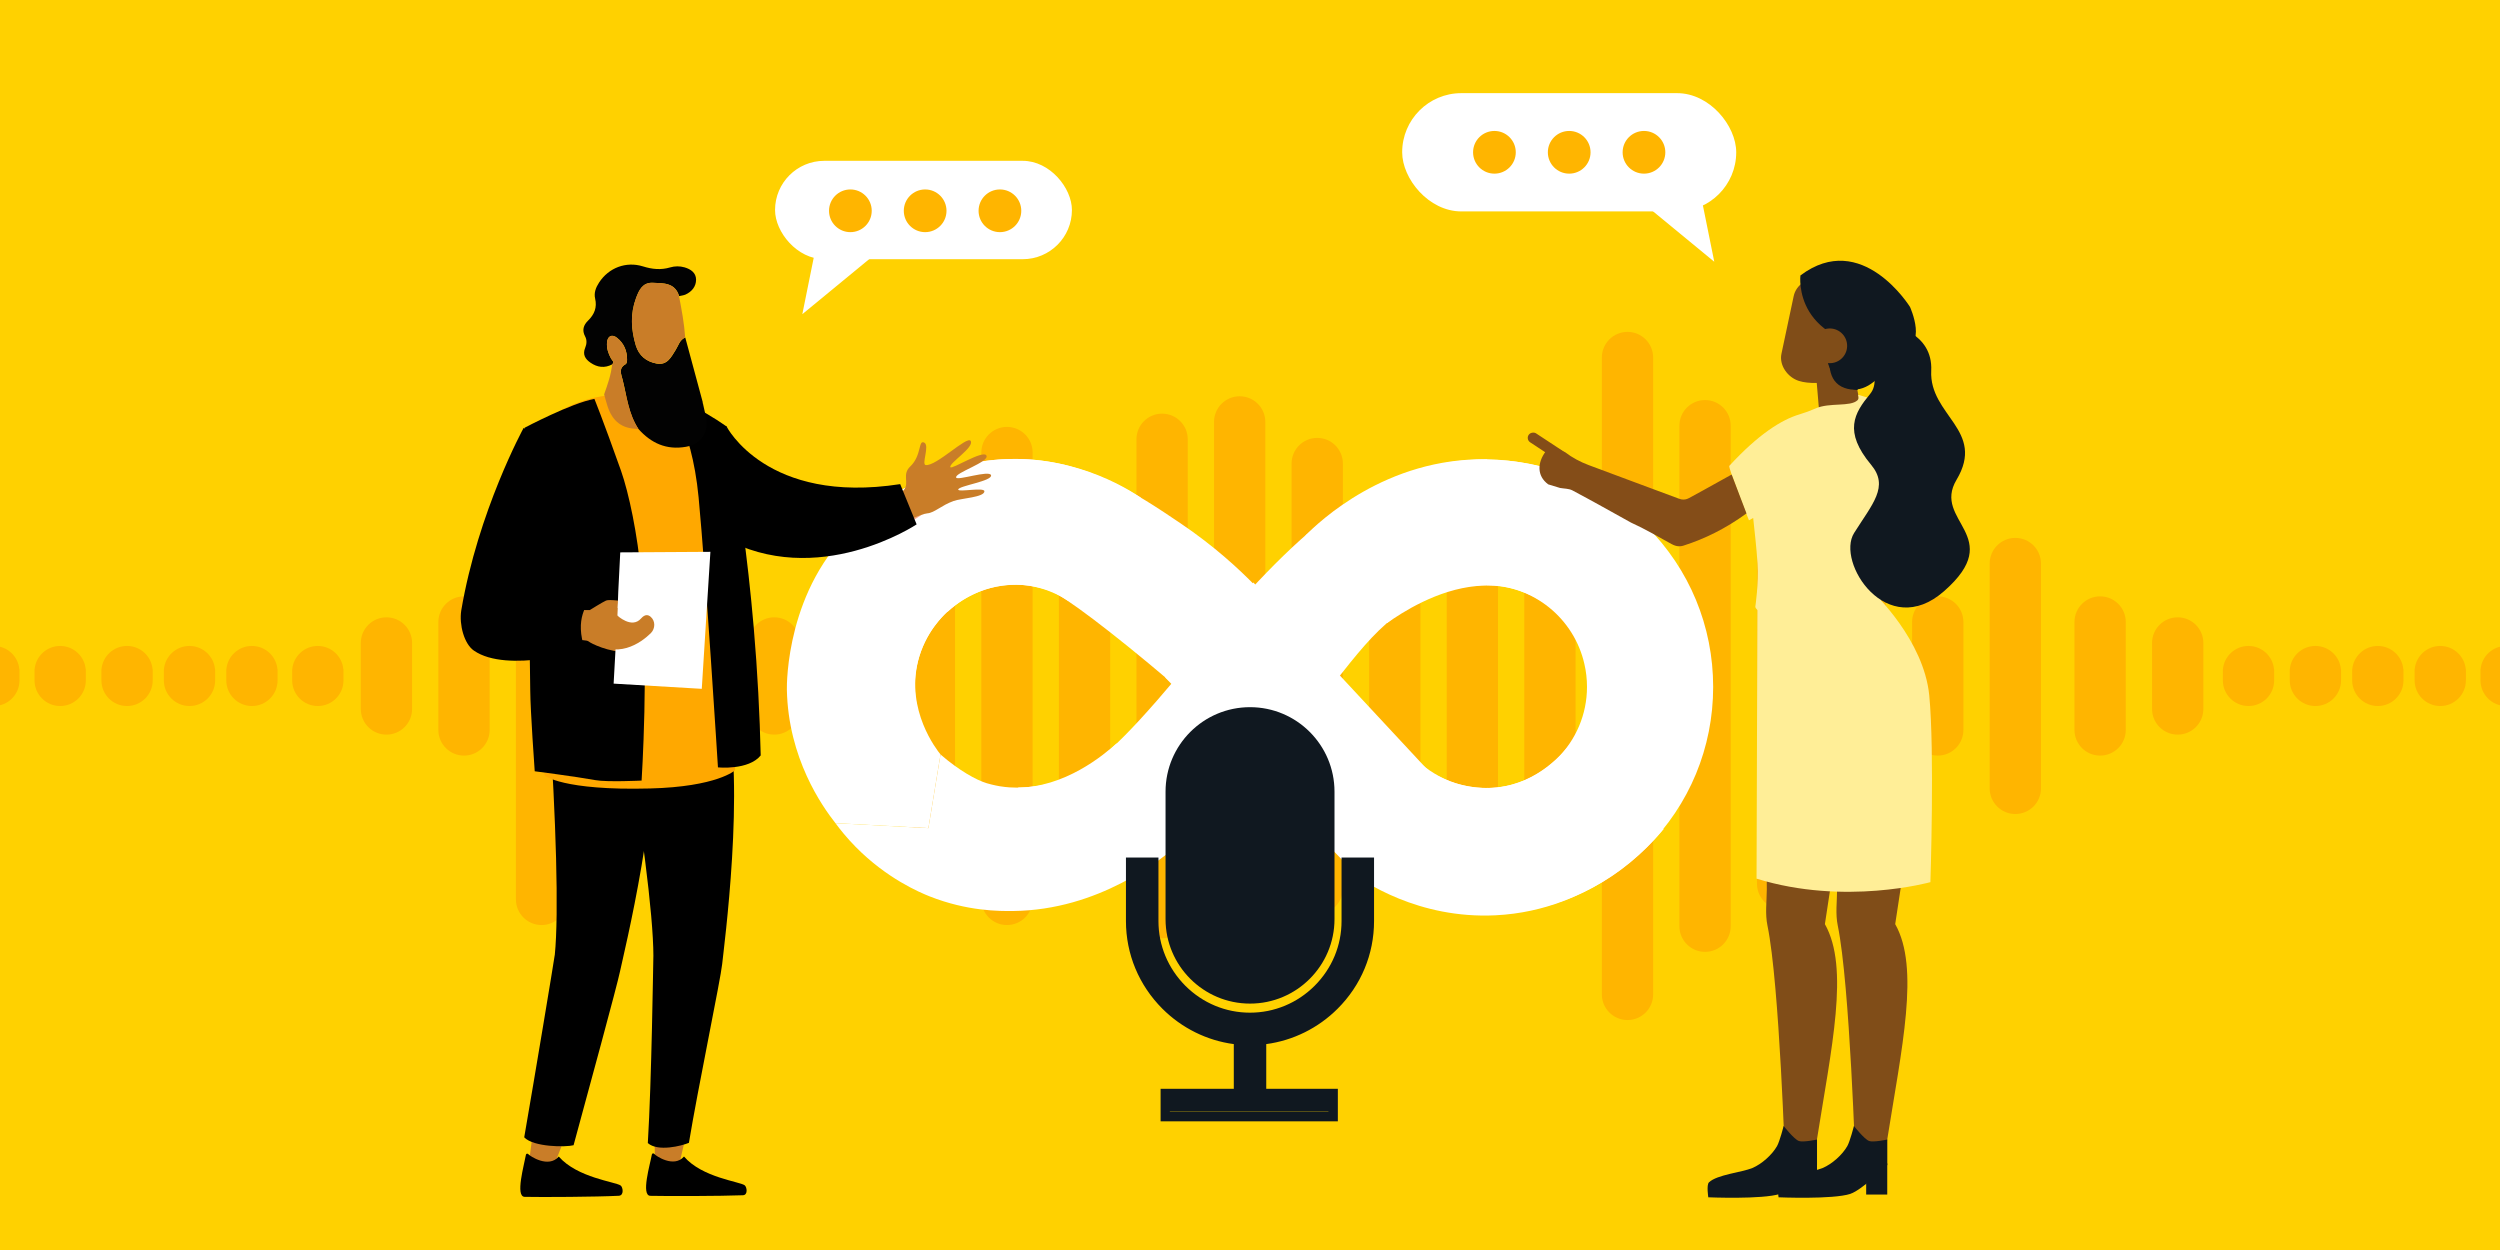 <?xml version="1.0" encoding="UTF-8"?><svg id="Layer_1" xmlns="http://www.w3.org/2000/svg" viewBox="0 0 1000 500"><defs><style>.cls-1,.cls-2,.cls-3,.cls-4,.cls-5,.cls-6{fill-rule:evenodd;}.cls-1,.cls-2,.cls-3,.cls-4,.cls-5,.cls-6,.cls-7,.cls-8,.cls-9,.cls-10,.cls-11,.cls-12,.cls-13,.cls-14,.cls-15,.cls-16{stroke-width:0px;}.cls-1,.cls-9{fill:#101820;}.cls-2{fill:#c24627;}.cls-3,.cls-13{fill:#ffb500;}.cls-4{fill:#ffa890;}.cls-5{fill:#ffee97;}.cls-6{fill:#804d18;}.cls-8{fill:#844d18;}.cls-10{fill:#c97d28;}.cls-11{fill:#fff;}.cls-12{fill:#ffa800;}.cls-14{fill:#ffd100;}.cls-15{fill:#f6a888;}.cls-16{fill:#020202;}</style></defs><rect class="cls-14" x="-25.07" y="-13.43" width="1045.14" height="539.54"/><path class="cls-13" d="m744.08,190.14c5.67,0,10.26,4.6,10.26,10.26v139.98c0,5.67-4.6,10.26-10.26,10.26s-10.26-4.6-10.26-10.26v-139.98c0-5.67,4.6-10.26,10.26-10.26Z"/><path class="cls-13" d="m713.05,177.05c5.67,0,10.26,4.6,10.26,10.26v166.17c0,5.67-4.6,10.26-10.26,10.26s-10.26-4.6-10.26-10.26v-166.17c0-5.67,4.6-10.26,10.26-10.26Z"/><path class="cls-13" d="m682.02,160.02c5.67,0,10.26,4.6,10.26,10.26v200.21c0,5.67-4.6,10.26-10.26,10.26s-10.26-4.6-10.26-10.26v-200.21c0-5.67,4.6-10.26,10.26-10.26Z"/><path class="cls-13" d="m651,132.75c5.67,0,10.26,4.6,10.26,10.26v254.75c0,5.67-4.6,10.26-10.26,10.26s-10.26-4.6-10.26-10.26v-254.75c0-5.67,4.6-10.26,10.26-10.26Z"/><path class="cls-13" d="m619.97,213.22c5.67,0,10.26,4.6,10.26,10.26v93.83c0,5.67-4.6,10.26-10.26,10.26s-10.26-4.6-10.26-10.26v-93.83c0-5.67,4.6-10.26,10.26-10.26Z"/><path class="cls-13" d="m588.94,188.64c5.67,0,10.26,4.6,10.26,10.26v142.97c0,5.67-4.6,10.26-10.26,10.26s-10.26-4.6-10.26-10.26v-142.97c0-5.67,4.6-10.26,10.26-10.26Z"/><path class="cls-13" d="m557.92,202.28c5.67,0,10.26,4.6,10.26,10.26v115.7c0,5.67-4.6,10.26-10.26,10.26s-10.26-4.6-10.26-10.26v-115.7c0-5.67,4.6-10.26,10.26-10.26Z"/><path class="cls-13" d="m526.89,175.16c5.67,0,10.26,4.6,10.26,10.26v169.94c0,5.67-4.6,10.26-10.26,10.26s-10.26-4.6-10.26-10.26v-169.94c0-5.67,4.6-10.26,10.26-10.26Z"/><path class="cls-13" d="m495.87,158.51c5.67,0,10.26,4.6,10.26,10.26v203.24c0,5.67-4.6,10.26-10.26,10.26s-10.26-4.6-10.26-10.26v-203.24c0-5.67,4.6-10.26,10.26-10.26Z"/><path class="cls-13" d="m464.84,165.46c5.67,0,10.26,4.6,10.26,10.26v189.33c0,5.67-4.6,10.26-10.26,10.26s-10.26-4.6-10.26-10.26v-189.33c0-5.67,4.6-10.26,10.26-10.26Z"/><path class="cls-13" d="m433.81,215.16c5.67,0,10.26,4.6,10.26,10.26v89.93c0,5.67-4.6,10.26-10.26,10.26s-10.26-4.6-10.26-10.26v-89.93c0-5.67,4.6-10.26,10.26-10.26Z"/><path class="cls-13" d="m806.13,215.16c5.67,0,10.26,4.6,10.26,10.26v89.93c0,5.67-4.6,10.26-10.26,10.26s-10.26-4.6-10.26-10.26v-89.93c0-5.67,4.6-10.26,10.26-10.26Z"/><path class="cls-13" d="m402.79,170.76c5.67,0,10.26,4.6,10.26,10.26v178.74c0,5.67-4.6,10.26-10.26,10.26s-10.26-4.6-10.26-10.26v-178.74c0-5.67,4.6-10.26,10.26-10.26Z"/><path class="cls-13" d="m278.68,170.76c5.67,0,10.26,4.6,10.26,10.26v178.74c0,5.67-4.6,10.26-10.26,10.26s-10.26-4.6-10.26-10.26v-178.74c0-5.67,4.6-10.26,10.26-10.26Z"/><path class="cls-13" d="m216.63,170.76c5.67,0,10.26,4.6,10.26,10.26v178.74c0,5.67-4.6,10.26-10.26,10.26s-10.26-4.6-10.26-10.26v-178.74c0-5.67,4.6-10.26,10.26-10.26Z"/><path class="cls-13" d="m371.76,206.04c5.67,0,10.26,4.6,10.26,10.26v108.19c0,5.67-4.6,10.26-10.26,10.26s-10.26-4.6-10.26-10.26v-108.19c0-5.67,4.6-10.26,10.26-10.26Z"/><path class="cls-13" d="m340.73,238.54c5.67,0,10.26,4.6,10.26,10.26v43.18c0,5.67-4.6,10.26-10.26,10.26s-10.26-4.6-10.26-10.26v-43.18c0-5.67,4.6-10.26,10.26-10.26Z"/><path class="cls-13" d="m775.1,238.54c5.67,0,10.26,4.6,10.26,10.26v43.18c0,5.67-4.6,10.26-10.26,10.26s-10.26-4.6-10.26-10.26v-43.18c0-5.67,4.6-10.26,10.26-10.26Z"/><path class="cls-13" d="m247.66,238.54c5.67,0,10.26,4.6,10.26,10.26v43.18c0,5.67-4.6,10.26-10.26,10.26s-10.26-4.6-10.26-10.26v-43.18c0-5.67,4.6-10.26,10.26-10.26Z"/><path class="cls-13" d="m185.6,238.54c5.67,0,10.26,4.6,10.26,10.26v43.18c0,5.67-4.6,10.26-10.26,10.26s-10.26-4.6-10.26-10.26v-43.18c0-5.67,4.6-10.26,10.26-10.26Z"/><path class="cls-13" d="m309.71,246.93c5.67,0,10.26,4.6,10.26,10.26v26.4c0,5.67-4.6,10.26-10.26,10.26s-10.26-4.6-10.26-10.26v-26.4c0-5.67,4.6-10.26,10.26-10.26Z"/><path class="cls-13" d="m154.58,246.93c5.67,0,10.26,4.6,10.26,10.26v26.4c0,5.67-4.6,10.26-10.26,10.26s-10.26-4.6-10.26-10.26v-26.4c0-5.67,4.6-10.26,10.26-10.26Z"/><path class="cls-13" d="m840.05,238.54c-5.67,0-10.26,4.6-10.26,10.26v43.18c0,5.67,4.6,10.26,10.26,10.26s10.26-4.6,10.26-10.26v-43.18c0-5.67-4.6-10.26-10.26-10.26Z"/><path class="cls-13" d="m871.08,246.93c-5.67,0-10.26,4.6-10.26,10.26v26.4c0,5.67,4.6,10.26,10.26,10.26s10.26-4.6,10.26-10.26v-26.4c0-5.67-4.6-10.26-10.26-10.26Z"/><path class="cls-13" d="m116.9,267.73c.46-5.24,4.86-9.35,10.22-9.35s9.76,4.11,10.22,9.35h.05v4.42c0,5.67-4.6,10.26-10.26,10.26s-10.26-4.6-10.26-10.26v-4.42h.05Z"/><path class="cls-13" d="m90.54,267.73c.46-5.24,4.86-9.35,10.22-9.35s9.76,4.11,10.22,9.35h.05v4.42c0,5.67-4.6,10.26-10.26,10.26s-10.26-4.6-10.26-10.26v-4.42h.05Z"/><path class="cls-13" d="m65.57,267.73c.46-5.24,4.86-9.35,10.22-9.35s9.76,4.11,10.22,9.35h.05v4.42c0,5.67-4.6,10.26-10.26,10.26s-10.26-4.6-10.26-10.26v-4.42h.05Z"/><path class="cls-13" d="m40.59,267.73c.46-5.24,4.86-9.35,10.22-9.35s9.76,4.11,10.22,9.35h.05v4.42c0,5.67-4.6,10.26-10.26,10.26s-10.26-4.6-10.26-10.26v-4.42h.05Z"/><path class="cls-13" d="m13.84,267.73c.46-5.24,4.86-9.35,10.22-9.35s9.76,4.11,10.22,9.35h.05v4.42c0,5.67-4.6,10.26-10.26,10.26s-10.26-4.6-10.26-10.26v-4.42h.05Z"/><path class="cls-13" d="m-12.7,267.73c.46-5.24,4.86-9.35,10.22-9.35s9.76,4.11,10.22,9.35h.05v4.42c0,5.67-4.6,10.26-10.26,10.26s-10.26-4.6-10.26-10.26v-4.42h.05Z"/><path class="cls-13" d="m992.23,267.73c.46-5.24,4.86-9.35,10.22-9.35s9.76,4.11,10.22,9.35h.05v4.42c0,5.67-4.6,10.26-10.26,10.26s-10.26-4.6-10.26-10.26v-4.42h.05Z"/><path class="cls-13" d="m965.87,267.73c.46-5.24,4.86-9.35,10.22-9.35s9.76,4.11,10.22,9.35h.05v4.42c0,5.67-4.6,10.26-10.26,10.26s-10.26-4.6-10.26-10.26v-4.42h.05Z"/><path class="cls-13" d="m940.9,267.73c.46-5.24,4.86-9.35,10.22-9.35s9.76,4.11,10.22,9.35h.05v4.42c0,5.67-4.6,10.26-10.26,10.26s-10.26-4.6-10.26-10.26v-4.42h.05Z"/><path class="cls-13" d="m915.93,267.73c.46-5.24,4.86-9.35,10.22-9.35s9.76,4.11,10.22,9.35h.05v4.42c0,5.67-4.6,10.26-10.26,10.26s-10.26-4.6-10.26-10.26v-4.42h.05Z"/><path class="cls-13" d="m889.17,267.73c.46-5.24,4.86-9.35,10.22-9.35s9.76,4.11,10.22,9.35h.05v4.42c0,5.67-4.6,10.26-10.26,10.26s-10.26-4.6-10.26-10.26v-4.42h.05Z"/><path class="cls-11" d="m501.36,233.01c23.51,25.28,47.02,50.55,70.53,75.83-10.48,12.94-20.97,25.85-31.45,38.79-24.78-25.54-49.58-51.08-74.37-76.63"/><path class="cls-11" d="m407.72,361.93c-.14-15.64-.29-31.26-.43-46.9,4.18-.07,10.72-.62,18.09-3.26,9.17-3.29,17.93-9.22,37.46-31.6,8.42-9.65,13.24-15.93,17.59-21.36,8.75-10.87,28.21-33.88,46.91-49.02,21.99-17.8,44.07-26.07,67.53-26.07v50.07c-5.62.28-14.24,1.32-23.7,5.26-20.89,8.74-29.07,24.72-52.23,52.35-15.15,18.07-21.6,25.2-29.94,32.59-8.05,7.12-15.19,12.35-20.01,15.67-20.43,7.42-40.86,14.85-61.28,22.27h0Z"/><path class="cls-11" d="m501.9,234.08c-6.13-6.28-16.01-15.52-29.62-24.71-17.71-11.95-37.99-25.63-65.75-25.8-16.23-.1-28.97,4.45-34.81,6.87-5.87,2.43-17.82,8.11-29.47,19.75-17.17,17.17-26.63,40-26.63,64.27,0,8.96,1.21,15.18,1.54,16.73,1.77,8.28,4.71,14.74,7.07,19.07,11.62,4.74,23.24,9.47,34.86,14.21,3.88-9.87,7.77-19.71,11.64-29.58-1.21-2.58-2.69-6.28-3.68-10.91,0,0-1.12-4.95-1.12-9.51,0-22.41,18.17-40.58,40.58-40.58,3.4,0,6.81.51,10.17,1.42,0,0,1.93.5,3.88,1.22,4.96,1.82,23.72,15.82,47.99,36.47,11.11-12.98,22.22-25.95,33.33-38.93l.03.02h0Z"/><path class="cls-11" d="m342.24,210.18c-27.72,24.89-27.54,63.36-27.49,65.67.52,27.51,14.17,46.72,19.43,53.41,12.39.66,24.78,1.32,37.18,1.98,1.62-9.82,3.24-19.64,4.85-29.46-1.59-1.95-13.89-17.7-8.97-37.39,2.83-11.3,9.92-18.28,13.13-21.07-10.74-12.64-21.48-25.28-32.22-37.92-1.47,1.07-3.55,2.68-5.9,4.78h0Z"/><path class="cls-11" d="m658.63,210.49c-17.13-17.13-39.89-26.57-64.09-26.62v.02c-1.77,0-3.53.05-5.29.15v50.31c1.64-.23,3.29-.35,4.93-.35,19.32,0,35.47,13.5,39.57,31.57.69,2.95,1.05,6.02,1.05,9.18,0,22.27-18.09,40.4-40.35,40.45-4.86,0-9.59-.91-14.25-2.56-1.16-.44-2.29-.93-3.39-1.45-3.32-1.43-6.57-3.21-9.69-5.17-10.25,1.6-20.48,3.22-30.73,4.83.91,12.4,1.81,24.8,2.71,37.2,8.64,5.65,17.33,9.94,26.15,12.86.41.14.82.26,1.23.41.05,0,.08.02.13.05,8.86,2.82,18.2,4.3,27.76,4.3h.18c24.21-.05,46.97-9.5,64.09-26.63,17.17-17.17,26.63-40,26.63-64.27s-9.46-47.1-26.63-64.27h0,0,0Z"/><path class="cls-11" d="m536.38,310.85c10.57-1.87,21.14-3.74,31.72-5.6,2.58,2.26,7.34,5.85,14.25,8.06,1.53.48,8.29,2.55,16.45,1.69,16.61-1.77,26.88-14.36,29.03-17.12l2.91,32.38c11.59.43,23.19.86,34.79,1.29-3.79,4.64-27.37,32.61-67.34,34.57-30.75,1.5-52.59-13.29-59.08-18.06-.91-12.4-1.82-24.8-2.71-37.2h-.01Z"/><path class="cls-11" d="m346.59,206.08c6.07-5.34,23.49-19.21,50-22,31.01-3.26,53.61,10.85,59.79,15.01-10.82,3.51-21.64,7.02-32.45,10.53,1.17,10.28,2.35,20.56,3.52,30.85-3.13-2.08-10.61-6.45-20.95-6.59-15.07-.22-25.1,8.67-27.36,10.77-9.84-.48-19.67-.96-29.51-1.44-1.02-12.38-2.03-24.76-3.06-37.13h0Z"/><path class="cls-11" d="m522.09,214.27c5.49-5.51,32.36-31.32,72.77-30.55,21.7.41,38.15,8.32,46.73,13.31,3.29,11.17,6.57,22.33,9.85,33.5-10.27,4.24-20.54,8.47-30.81,12.71-3.57-2.78-10.18-7.12-19.38-8.56-.93-.15-5.02-.76-10.55-.27-15.77,1.4-29.96,10.61-35.9,14.84l-.9-28.66c-10.6-2.11-21.21-4.22-31.82-6.32h0Z"/><path class="cls-11" d="m446.55,297.43c-4.91,4.43-20.8,17.78-40.02,17.61-1.37,0-3.71-.06-6.68-.55,0,0-2.58-.43-5.12-1.19-4.15-1.25-11.06-5.04-18.52-11.51-1.62,9.82-3.24,19.64-4.85,29.46-12.39-.66-24.78-1.32-37.18-1.98,1.82,2.47,4.49,5.83,8.07,9.47,12.43,12.63,25.54,18.2,29.66,19.83,15.03,5.93,27.78,5.9,33.49,5.83,34-.41,58.93-20.34,67.12-27.49.93-11.42,1.84-22.83,2.77-34.25l-28.75-5.22h0Z"/><path class="cls-9" d="m537.56,345.43v5.84h0v17.11c0,10.33-4.22,19.71-11.03,26.52-6.79,6.79-16.19,11.03-26.52,11.03s-19.71-4.24-26.52-11.03c-6.79-6.81-11.03-16.19-11.03-26.52v-22.96h-9.01v22.96c0,12.81,5.25,24.47,13.68,32.89,7.43,7.43,17.36,12.41,28.4,13.47v20.91h-22.76s-.15,0-.22.02h-5.58v9.01h65.5v-9.01h-4.97s-.15-.02-.22-.02h-22.74v-20.91c11.01-1.06,20.94-6.04,28.38-13.47,8.46-8.44,13.68-20.1,13.68-32.89v-17.11h0v-5.85h-9.01l.02.02h0Z"/><path class="cls-9" d="m500.01,401.44c-18.63,0-33.79-15.14-33.79-33.79v-50.99c0-18.63,15.14-33.79,33.79-33.79s33.79,15.14,33.79,33.79v50.99c0,18.63-15.14,33.79-33.79,33.79Z"/><path class="cls-9" d="m535.13,448.53h-70.89v-13h7.6s.09-.02.23-.02h21.45v-17.87c-10.72-1.41-20.81-6.4-28.56-14.15-9.39-9.39-14.58-21.84-14.58-35.05v-25.42h13v25.42c0,9.71,3.82,18.89,10.76,25.87,6.96,6.94,16.14,10.76,25.85,10.76s18.93-3.82,25.87-10.76,10.76-16.13,10.76-25.87v-25.42h13v25.42c0,13.23-5.17,25.68-14.58,35.05-7.75,7.75-17.82,12.72-28.54,14.15v17.87h28.64v13.02h0Zm-67.13-3.77h63.37v-5.48h-28.64v-24.98l1.69-.21c10.48-1.01,20.39-5.72,27.94-13.27,8.69-8.67,13.47-20.17,13.47-32.4v-21.66h-5.48v21.66c0,10.74-4.21,20.87-11.87,28.52-7.66,7.66-17.78,11.87-28.52,11.87s-20.85-4.21-28.52-11.85c-7.66-7.68-11.87-17.8-11.87-28.52v-21.66h-5.48v21.66c0,12.21,4.78,23.71,13.47,32.4,7.54,7.54,17.48,12.25,27.96,13.27l1.69.17v25.01h-25.21s-.04,0-.13.02h-3.93v5.48l.05-.02h0Z"/><path class="cls-6" d="m764.38,328.12h-29.86c.23,11.52.37,21.54.32,27.67-.03,4.88-.72,9.72.27,14.48,4.83,23.37,7.12,96.59,7.12,96.59,2.58,1.75,7.83-8.57,12.42-9.56,6.11-38.59,13.32-70.12,3.43-87.65l6.31-41.52h0l-.02-.02Z"/><rect class="cls-9" x="746.47" y="465.35" width="8.43" height="12.47"/><path class="cls-9" d="m740.16,477.55c-7.12,2.29-28.73,1.37-28.73,1.37,0,0-.79-4.95.26-5.98,3.17-3.08,13.28-4.02,17.36-5.73,3.73-1.57,7.9-5.27,9.89-8.8,1.04-1.84,2.64-8.02,2.64-8.02,0,0,4.09,5.27,6.08,6.01,1.72.62,7.26-.59,7.26-.59v10.21s-10.09,10.01-14.77,11.51h.02v.02Z"/><path class="cls-3" d="m750.83,174.84l17.47,29.17s-20.99,9.18-21.51,8.64c-28.38-29.89-6.01-46.16-6.01-46.16l10.03,8.34h.02Z"/><path class="cls-4" d="m757.12,256.51l-.93,1.75s-.47.96-2.21,2.87c-1.75,1.91-2.62,3.52-3.73,6.57-1.11,3.06-1.13,4.47-2.35,7.04s-.96,3.2.9,1.54c1.87-1.66,2.65-4.62,3.32-5.38.69-.75,1.3,1.51,1.34,6.17.05,4.65.96,9.22,1.74,9.45.78.24,1.22-.4,1.07-3.75-.14-3.35-.38-8.72.52-8.26.27.14,1.28,6.11,1.66,9.21.38,3.09,1.94,3.38,2.12,2.01.17-1.39-.82-11.1-.52-11.11s2.15,5.11,3.4,8.12c1.25,3,2.67,1.62,2.3.49s-2.53-8.34-2.41-9.01c.11-.66,2.07,2.23,3.35,4.48,1.27,2.26,2.76,1.46,2.03.23-.73-1.25-2.5-4.77-3.87-8.72s-1.63-9.24-1.98-10.59c-.34-1.34-3.48-4.65-5.73-3.14v.03h-.02Z"/><path class="cls-6" d="m704.24,246.07s2.65,85.33,2.48,109.72c-.03,4.88-.72,9.72.27,14.48,4.83,23.37,7.12,96.59,7.12,96.59,2.58,1.75,7.83-8.57,12.42-9.56,6.11-38.59,13.32-70.12,3.43-87.65l14.69-96.9-23.02-6.11-17.41-20.56h.02l-.02-.02Z"/><path class="cls-2" d="m719.94,329.69s12.73,19.79,12.74,19.77c0-.02,2.35-15.76,2.35-15.76l-15.08-4.02h-.02v.02Z"/><path class="cls-5" d="m749.45,237.12s20.07,18.81,22.25,41.02c2.18,22.21.46,74.72.46,74.72,0,0-34.22,9.56-69.54-1.4l.35-112.32,46.49-2.01h-.02Z"/><path class="cls-6" d="m726.21,147.42s.96,11.23,1.74,20.53c.21,2.48,1.74,4.65,4.01,5.69,2.26,1.04,4.91.76,6.91-.7.66-.47,1.3-.96,1.91-1.39,2.76-2,4.12-5.41,3.46-8.76-1.63-8.58-4.62-24.22-4.62-24.22l-13.4,8.86h.02-.02Z"/><path class="cls-6" d="m750.13,125.42c.99-4.6-1.95-9.12-6.55-10.11-4.91-1.05-11.1-2.35-16-3.4-4.6-.99-9.12,1.95-10.11,6.55-1.45,6.77-3.46,16.28-4.89,23.05-.99,4.6,2.48,9.42,6.95,10.85,7.85,2.52,24.4-1.05,25.38-5.66,1.45-6.77,3.8-14.53,5.23-21.31h0v.02Z"/><path class="cls-5" d="m701.3,207.17l-1.72.96s-8.37-21.23-7.87-21.77c11.68-12.7,20.96-18.49,28.11-20.62,2.18-.66,4.3-1.43,6.39-2.35,5.61-2.5,13.93-.53,16.81-3.31.73-.7.2-2.21.2-2.21l7.58,2.36s5.53,2.53,6.16,8.11c1.95,17.45,1.07,22.82-3.31,40.1-1.59,6.31-3.2,24.16-1.51,29.31,4.76,14.4-49.6,11.39-50.01,4.91,0,0,1.39-9.21.88-17.22-.38-6.17-1.16-12.77-1.74-18.29v.03l.03-.02Z"/><path class="cls-1" d="m760.63,135.35c.24.2-8.86,24.86-22.83,19.82-13.99-5.03.7-33.58.7-33.58l22.13,13.75v.02Z"/><path class="cls-1" d="m764.01,122.79s-19.27-31.13-43.84-12.61c0,0-3.61,29.05,39.37,29.24,12.04.05,4.47-16.63,4.47-16.63h0Z"/><path class="cls-1" d="m742.95,156.03s-17.7-1.62-11.42-28.9c6.25-27.28,18.7,11.72,18.7,11.72l-7.29,17.18Z"/><path class="cls-6" d="m724.97,138.14c-.11,3.83,2.91,7.03,6.75,7.13,3.83.11,7.03-2.91,7.13-6.75.11-3.83-2.91-7.03-6.75-7.13-3.83-.11-7.03,2.91-7.13,6.75Z"/><path class="cls-1" d="m748.74,143.88c-1.52-8.84,8.11-15.53,15.7-10.73,4.59,2.9,8.41,7.58,8.05,15.11-.9,17.93,21.95,23.84,10.12,43.66-9.92,16.6,20.14,22.48-4.97,44.54-22.94,20.17-43.32-11.63-36-23.26,7.3-11.65,14.1-18.55,6.81-27.28-11.13-13.34-6.78-20.64-.43-28.31,2.99-3.61,1.65-8.34.73-13.7h-.02v-.02Z"/><rect class="cls-9" x="718.37" y="465.35" width="8.43" height="12.47"/><path class="cls-9" d="m712.05,477.55c-7.12,2.29-28.73,1.37-28.73,1.37,0,0-.79-4.95.26-5.98,3.17-3.08,13.28-4.02,17.36-5.73,3.73-1.57,7.9-5.27,9.89-8.8,1.04-1.84,2.64-8.02,2.64-8.02,0,0,4.09,5.27,6.08,6.01,1.72.62,7.26-.59,7.26-.59v10.21s-10.09,10.01-14.77,11.51h.02v.02Z"/><path class="cls-8" d="m675.63,199.22c-.33.18-1.11.58-2.16.61-.59.02-1.19-.09-1.85-.34-12.05-4.51-24.14-8.93-36.19-13.47-3.36-1.27-6.54-2.95-9.41-5.16-.67-.33-1.39-.66-2.16-.98-.81-.34-1.59-.63-2.34-.88-1.18.28-2.42.47-3.23,1.55-3.34,4.47-3.64,9.77.99,13.19,1.58.48,3.15.96,4.73,1.44,1.66.3,3.52.22,4.94.97,7.88,4.18,15.65,8.56,23.46,12.89,5.57,2.51,10.83,5.63,16.18,8.56,1,.54,1.92.87,2.91.91.67.03,1.24-.08,1.63-.18.17-.05.33-.1.5-.16,8.14-2.61,16.56-6.68,24.96-12.8-1.98-5.19-3.95-10.38-5.93-15.56-9.03,5.05-15.65,8.67-17.06,9.42Z"/><rect class="cls-8" x="616.36" y="170.11" width="4.29" height="16.95" rx="2.14" ry="2.14" transform="translate(129.26 597.01) rotate(-56.64)"/><g id="Legs-2"><path class="cls-10" d="m225.81,449.56c.8.2,1.59.19,2.59-.02-2.26,4.69-7.16,17.67-7.16,17.67l-9.96.06s2.29-17.05,2.85-22.72c3.5,2.47,7.59,4.13,11.68,5.01h0Z"/><path class="cls-10" d="m273.9,446.57c.8.2,1.69.09,2.58-.12-1.57,4.89-5.15,20.95-5.15,20.95l-9.37.05s-.12-19.52-.25-25.2c3.7,2.17,7.99,3.64,12.18,4.3h0Z"/><path class="cls-7" d="m261.36,382.51h0c0-16.83-5.02-54.55-11.84-95.24,12.33-3.26,27.85-4.66,40.7-5.63,8.16,31.42-.78,98.21-1.35,103.99-.56,5.78-9.75,49.95-13.3,71.5-2.88,1.22-12.43,3.67-16.44.1,1.54-25.21,2.14-72.42,2.22-74.71h0Z"/><path class="cls-7" d="m221.91,382.06h0c1.69-16.74.46-54.78-2.29-95.9,12.54-2.07,28.28-1.86,41.02-1.55,4.88,32.14-11.45,98.17-12.61,103.85-1.16,5.68-12.85,48.49-18.6,69.63-2.98.82-16.03.79-19.74-3.16,4.33-24.93,11.91-70.59,12.2-72.88h0Z"/></g><path class="cls-7" d="m223.51,462.62c7.42,8.52,22.77,10.11,24.77,11.6.9.69,1.42,3.97-.77,4.09-8.86.45-30.87.59-37.64.43-3.88-.07-.18-12.85.5-16.83.1-.5.69-.6.99-.21.6.69,8.01,5.73,12.16.92h0Z"/><path class="cls-7" d="m273.6,462.61c7.22,8.42,22.27,10.02,24.27,11.5.9.69,1.42,3.97-.77,3.99-8.76.35-30.38.39-36.95.23-3.88-.07-.08-12.64.59-16.53.1-.5.69-.6.99-.21.5.69,7.81,5.73,11.86,1.03h0Z"/><g id="Right_arm_and_hand"><path id="Arm" class="cls-15" d="m256.59,159.05l6.38.36c16.74.99,20.08,9.83,40.39,24.95h0c14.1,9.77,38.68,22.37,60.02,10.89l5.64,10.42s-26.47,20.68-74.44,9.02c-12.87-3.11-23.18-12.61-27.55-25.13l-10.45-30.51h0Z"/></g><path class="cls-10" d="m381.44,200.4c-4.87,1.72-7.64,4.73-10.53,4.94-2.89.32-8.94,3.54-8.94,3.54,0,0-3.5-2.27-4.14-9.44,0,0,1.88-1.01,3.76-3.51,2.27-2.9-.94-6.07,2.53-9.37,4.66-4.41,3.12-10.88,5.62-9.49,2.2,1.18-1.24,8.77.55,8.96,4.29.47,16.56-11.85,17.97-9.67,1.61,2.58-8.81,8.92-8.11,10.51.5,1.09,13.1-7.05,14.41-4.67,1.41,2.58-12.91,6.95-12.09,8.84.5,1.29,13.23-3.07,13.94-.98.71,2.39-13.02,4.26-13.11,5.75-.09,1.2,10.55-1.06,10.46.73-.08,2.39-9.25,2.75-12.33,3.86h0Z"/><path class="cls-7" d="m360.08,193.66l6.57,16.09s-39.68,26.44-77.75,5.16c-38.08-21.28-16.83-48.7-16.83-48.7l18.55,4.37s15.93,31.38,69.46,23.07h0Z"/><path class="cls-12" d="m217.78,310.18s7.2,6.13,42.16,5.21c26.99-.67,34.11-7.29,34.11-7.29l-3.43-136.82s-12.01-9.69-27.97-13.67c-4.79-1.16-10.16-.14-15.83.2-4.18.23-8.16.95-11.84,1.96-14.42,4.17-24.51,13.7-26.06,21.17-1.84,9.28,8.86,129.22,8.86,129.22h0Z"/><path class="cls-7" d="m237.76,159.56s3.23,7.84,10.64,28.72c3.14,8.94,6.63,25.36,8.13,42.28,3.11,35.64.11,81.67.11,81.67,0,0-13.74.68-18.52-.18-7.88-1.44-24.23-3.54-24.23-3.54,0,0-1.75-24.29-1.79-32.36-.05-8.07-.2-16.53-.54-23.2-.91-18.42-1.7-81.86-1.7-81.86,0,0,18.66-9.88,27.92-11.53h0Z"/><path class="cls-7" d="m266.04,157.5s10.53,11.39,13.4,41.45c2.87,30.06,7.74,108.01,7.74,108.01,0,0,12.26,1.22,17.1-4.79-.38-16.24-1.26-33.29-2.78-51.05-2.48-28.96-6.31-55.88-10.88-80.54-2.5-1.75-5.23-3.52-8.21-5.25-5.81-3.37-11.36-5.91-16.37-7.84Z"/><path class="cls-10" d="m235.48,256.59c.7.69,8.2,4.43,15.26,4.19,7.66-1.04,15.65-13.64,14.45-15.13-1.7-1.88-7.15,3.43-11.24,2.85-1.99-.29-7.29-2.85-7-4.24.29-1.49,3.29-.32,5.97-.53,1.69-.11,1.88-2,1.88-2l-4.48-1.07s-6.48-1.05-7.87-.45c-1.39.6-6.55,3.83-6.55,3.83l-9.66-.14-1.82,12.56s9.75-1.05,11.06.14h0Z"/><path class="cls-7" d="m209.45,171.19c9.99,5.12,13.61,26.91,12.57,35.68l-10.78,29.05s2.12,3.87.42,4.57l23.81.55s-6.03,6.41-1.38,18.93c0,0-31.11,9.56-44.52.28-3.9-2.67-5.94-10.32-5.08-16,6.73-39.78,24.95-73.06,24.95-73.06h0Z"/><polygon class="cls-11" points="245.45 273.45 246.97 246.05 247.31 236.59 248.1 220.95 284.16 220.73 280.71 275.53 245.45 273.45"/><path class="cls-10" d="m234.55,252s4.52-10.28,12.29-8.84c7.78,1.45.02,2.99.02,2.99,0,0,5.81,5.54,9.57,1.23,1.59-1.8,2.88-1.51,3.88-.62,1.9,1.68,1.82,4.67.04,6.48-3.86,3.81-13.78,11.14-24.49,2.54-.8-.69-.41-2.88-1.31-3.77Z"/><polygon class="cls-11" points="246.97 246.15 250.66 246.82 253.31 240.44 247.23 240.48 246.97 246.15"/><path class="cls-16" d="m281.23,161.65c.4,1.78.82,3.56,1.2,5.34,1.27,5.92-2.06,10.68-8.06,11.73-7.78,1.37-13.93-1.44-19.01-7.15-3.95-5.96-4.64-12.99-6.32-19.68-.55-2.2-1.74-4.63,1.24-6.23.38-.21.54-1.1.55-1.67.05-3.57-1.22-6.63-4.02-8.86-2.02-1.6-3.78-.73-4,1.84-.2,2.32.5,4.43,1.61,6.44.38.71,1.46,1.35.46,2.34-3.03,1.59-5.9,1.23-8.67-.67-2.17-1.49-3.25-3.33-2.12-6,.61-1.46.73-3.08-.02-4.47-1.35-2.5-.69-4.56,1.15-6.36,2.53-2.48,3.67-5.24,2.83-8.85-.54-2.27.3-4.42,1.58-6.38,3.87-5.95,10.83-8.57,17.59-6.46,3.59,1.13,7.13,1.51,10.84.4,1.84-.55,3.86-.58,5.77-.02,2.49.73,4.59,2.18,4.6,4.92,0,2.72-1.67,4.78-4.19,5.94-.79.36-1.72.43-2.59.64-1.64-5.44-6.32-5.13-10.53-5.32-4.04-.18-5.49,2.89-6.68,6.1-2.35,6.32-1.99,12.63-.1,18.94,1.24,4.14,4.22,6.5,8.33,7.26,4.24.79,5.79-2.59,7.61-5.45,1.12-1.77,1.59-4.06,3.83-4.96,2.33,8.64,4.66,17.28,7,25.91-.02.09-.08.18-.06.25.05.15.14.3.22.44v.05h-.03Z"/><path class="cls-10" d="m274.07,135c-2.25.9-2.71,3.19-3.83,4.96-1.82,2.86-3.36,6.23-7.61,5.45-4.1-.76-7.08-3.13-8.33-7.26-1.9-6.32-2.26-12.64.1-18.94,1.19-3.21,2.64-6.28,6.68-6.1,4.22.19,8.89-.12,10.53,5.32,1.05,5.5,2.09,10.98,2.46,16.58h0Z"/><path class="cls-10" d="m244.87,145.74c1-1-.07-1.64-.46-2.34-1.1-2.02-1.81-4.12-1.61-6.44.22-2.56,1.99-3.43,4-1.84,2.81,2.23,4.07,5.29,4.02,8.86,0,.57-.17,1.46-.55,1.67-2.98,1.62-1.8,4.03-1.24,6.23,1.68,6.69,2.37,13.71,6.32,19.68-6.42.02-10.33-2.86-12.37-9.16-.5-1.54-.89-3.11-1.33-4.66,1.39-3.92,2.79-7.83,3.2-12h0Z"/><rect class="cls-11" x="310.02" y="64.33" width="118.75" height="39.35" rx="19.68" ry="19.68"/><path class="cls-11" d="m327.43,93.49c-2.17,10.73-4.33,21.45-6.5,32.18,12.24-10.08,24.48-20.15,36.73-30.23-10.08-.65-20.15-1.3-30.23-1.95Z"/><circle class="cls-13" cx="340.15" cy="84.32" r="8.54"/><circle class="cls-13" cx="370.06" cy="84.32" r="8.54"/><circle class="cls-13" cx="399.97" cy="84.32" r="8.54"/><rect class="cls-11" x="560.87" y="37.26" width="133.62" height="47.31" rx="23.66" ry="23.66"/><path class="cls-11" d="m679.21,72.52c2.17,10.73,4.33,21.45,6.5,32.18-12.24-10.08-24.48-20.15-36.73-30.23,10.08-.65,20.15-1.3,30.23-1.95Z"/><circle class="cls-13" cx="597.77" cy="60.92" r="8.54"/><circle class="cls-13" cx="627.68" cy="60.92" r="8.54"/><circle class="cls-13" cx="657.59" cy="60.92" r="8.54"/></svg>